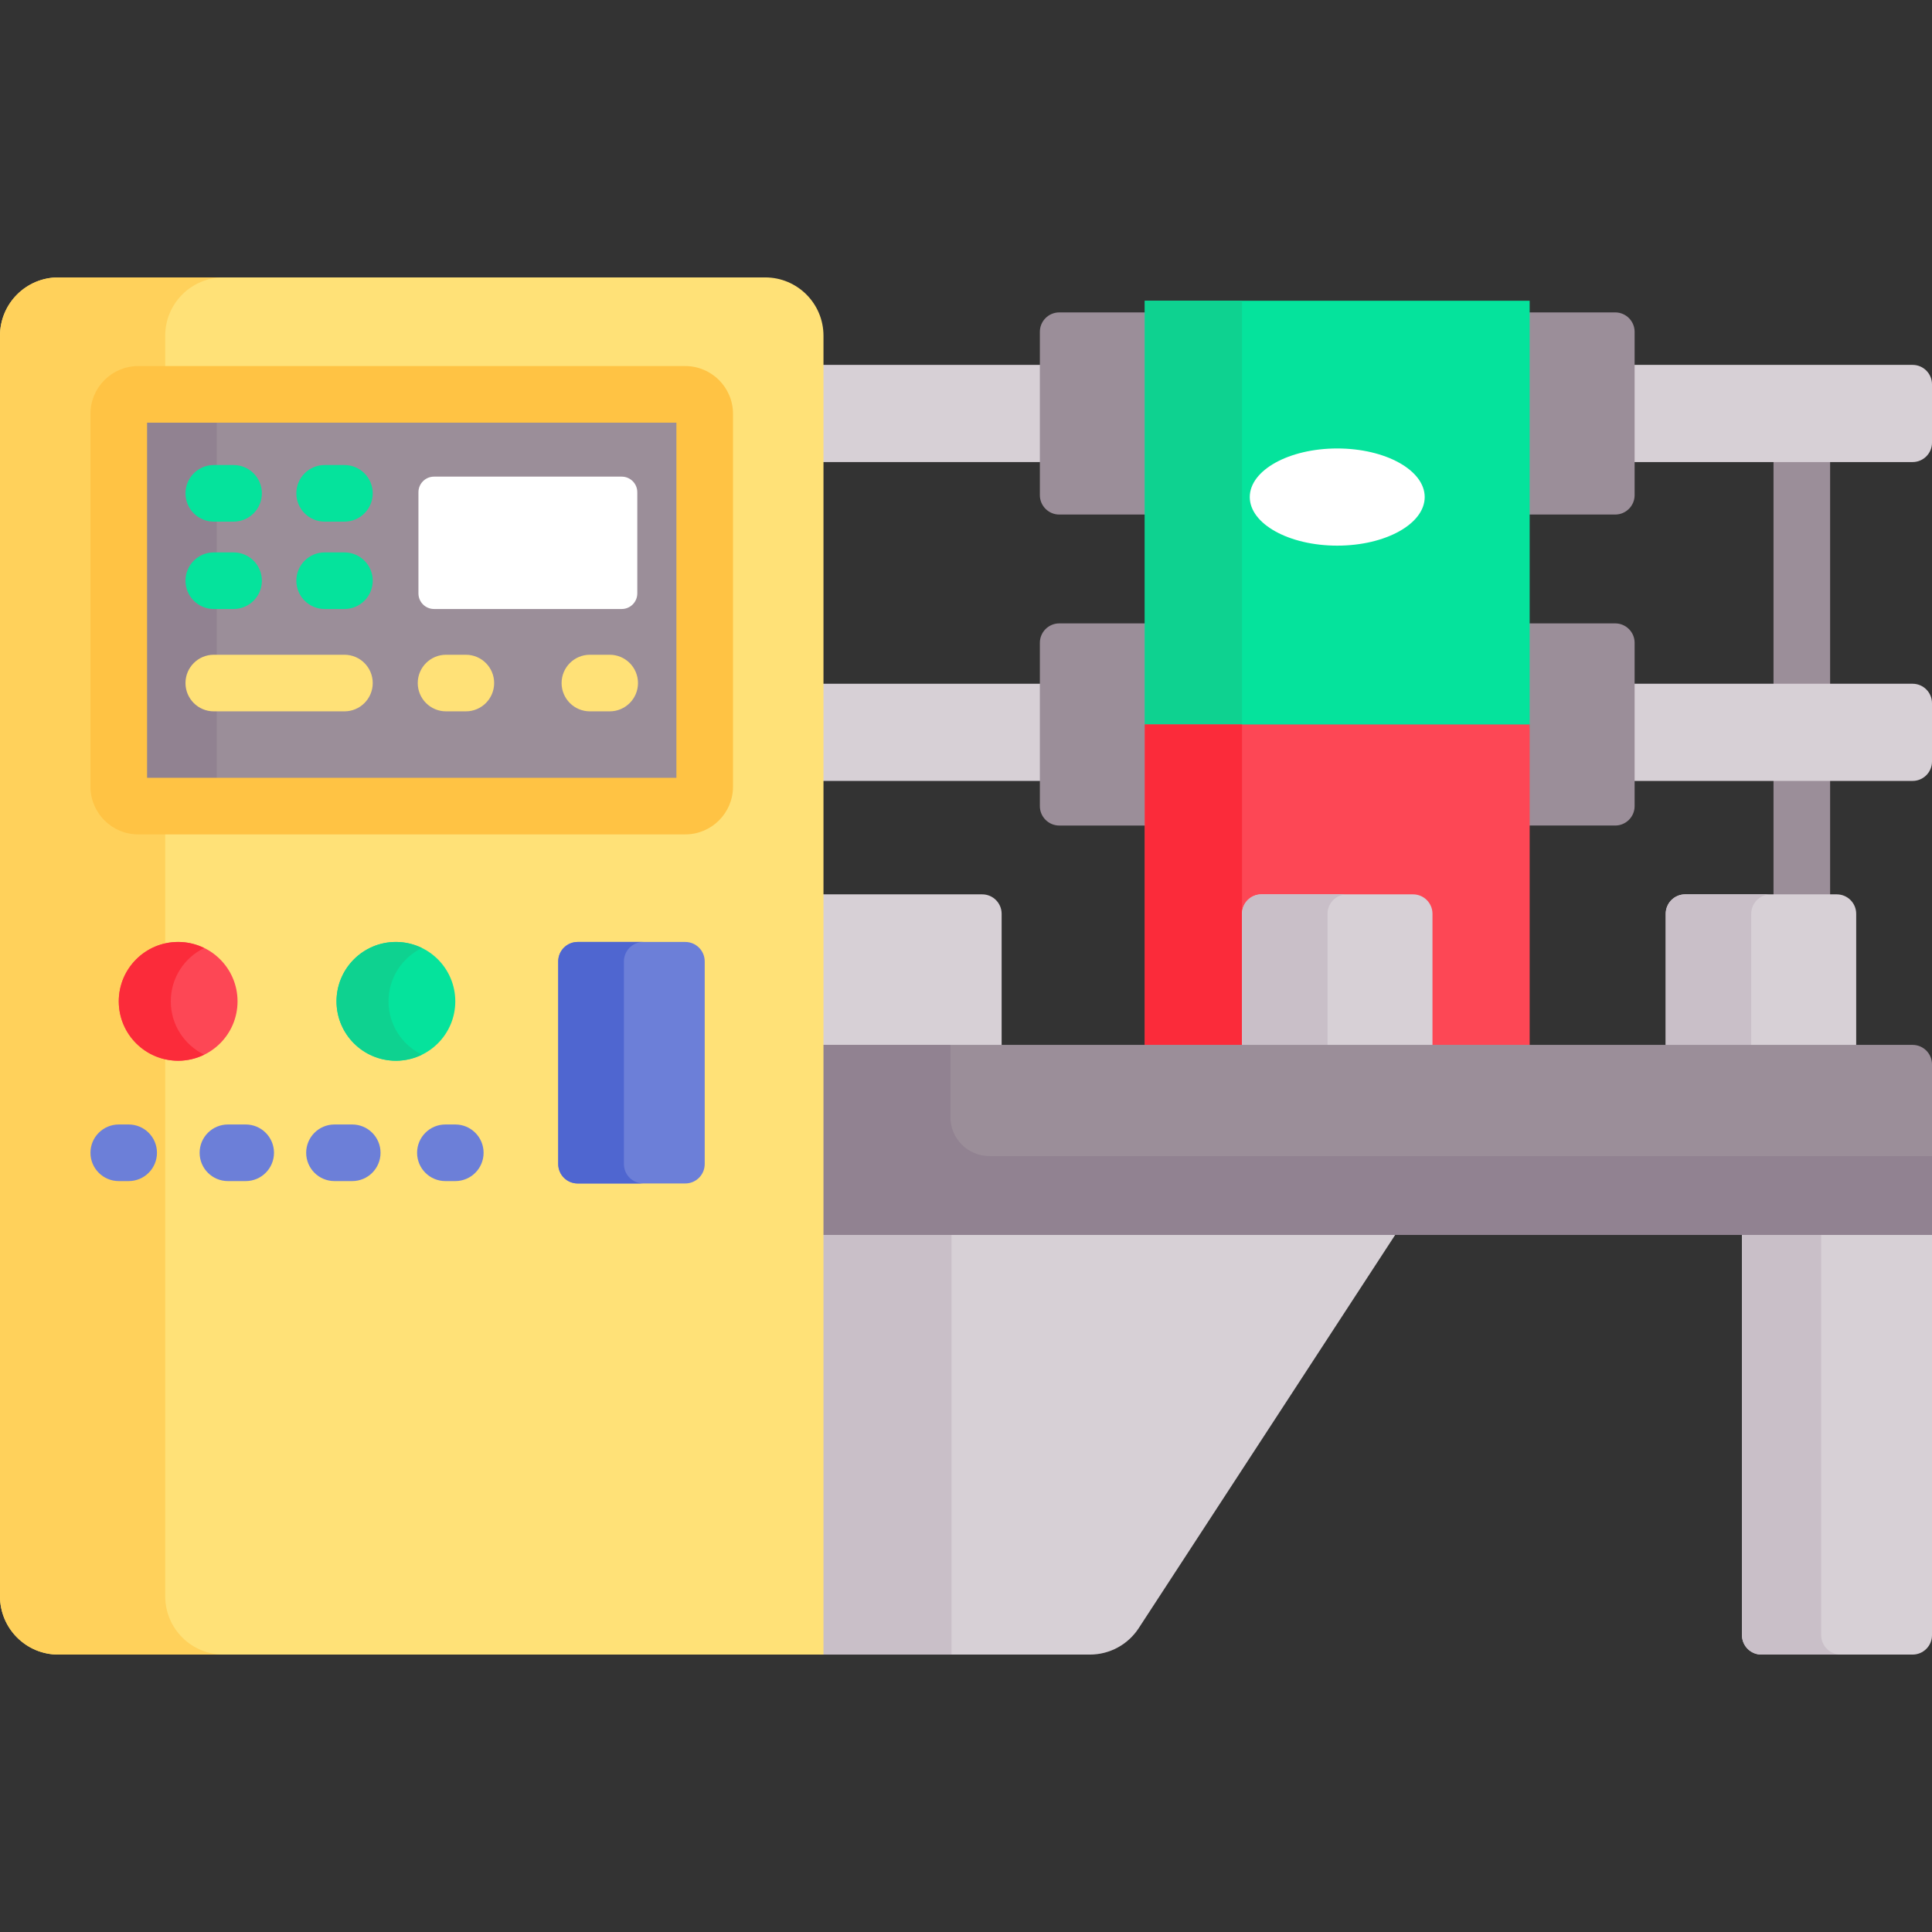 <svg id="Capa_1" enable-background="new 0 0 512 512" height="512" viewBox="0 0 512 512" width="512" xmlns="http://www.w3.org/2000/svg"><rect x="0" y="0" width="512" height="512" fill="#333333" stroke="none"/><g><g fill="#9b8e99"><path d="m470 205.953h15v32.06h-15z"/><path d="m470 121.452h15v60.747h-15z"/></g><g><g><path d="m217.199 96.698h59.404v25.755h-59.404z" fill="#d7d0d6"/></g><g><path d="m506.849 96.698h-74.688v25.755h74.688c2.845 0 5.151-2.306 5.151-5.151v-15.453c0-2.845-2.306-5.151-5.151-5.151z" fill="#d7d0d6"/></g><g fill="#d7d0d6"><path d="m217.229 181.199h59.344v25.755h-59.344z"/><path d="m506.849 181.199h-74.658v25.755h74.658c2.845 0 5.151-2.306 5.151-5.151v-15.453c0-2.845-2.306-5.151-5.151-5.151z"/></g></g><g><g><path d="m304.419 82.79h-23.694c-2.845 0-5.151 2.306-5.151 5.151v43.268c0 2.845 2.306 5.151 5.151 5.151h23.694z" fill="#9b8e99"/></g><g><path d="m428.04 82.79h-23.694v53.569h23.694c2.845 0 5.151-2.306 5.151-5.151v-43.267c0-2.845-2.306-5.151-5.151-5.151z" fill="#9b8e99"/></g></g><g><g><path d="m304.419 165.205h-23.694c-2.845 0-5.151 2.306-5.151 5.151v43.268c0 2.845 2.306 5.151 5.151 5.151h23.694z" fill="#9b8e99"/></g><g><path d="m428.04 165.205h-23.694v53.569h23.694c2.845 0 5.151-2.306 5.151-5.151v-43.268c0-2.844-2.306-5.15-5.151-5.15z" fill="#9b8e99"/></g></g><g><path d="m303.388 79.7h101.988v113.29h-101.988z" fill="#05e39c"/></g><g><path d="m303.388 79.7h25.755v113.29h-25.755z" fill="#0ed290"/></g><path d="m303.388 191.99h101.988v85.918h-101.988z" fill="#fd4755"/><path d="m303.388 191.99h25.755v85.918h-25.755z" fill="#fb2b3a"/><g><g><path d="m461.639 326.238v107.092c0 2.845 2.306 5.151 5.151 5.151h40.059c2.845 0 5.151-2.306 5.151-5.151v-107.092z" fill="#d7d0d6"/></g><g><path d="m482.64 433.33v-107.092h-21v107.092c0 2.845 2.306 5.151 5.151 5.151h21c-2.845 0-5.151-2.306-5.151-5.151z" fill="#c9bfc8"/></g><g><path d="m217.199 326.238v112.243h71.637c5.222 0 10.091-2.637 12.943-7.012l68.627-105.232h-153.207z" fill="#d7d0d6"/></g><g><path d="m217.199 326.238h34.969v112.243h-34.969z" fill="#c9bfc8"/></g><path d="m379.622 277.907v-35.743c0-2.845-2.306-5.151-5.151-5.151h-40.177c-2.845 0-5.151 2.306-5.151 5.151v35.743z" fill="#d7d0d6"/><path d="m351.807 277.907v-35.743c0-2.845 2.306-5.151 5.151-5.151h-22.664c-2.845 0-5.151 2.306-5.151 5.151v35.743z" fill="#c9bfc8"/><path d="m491.911 277.907v-35.743c0-2.845-2.306-5.151-5.151-5.151h-40.177c-2.845 0-5.151 2.306-5.151 5.151v35.743z" fill="#d7d0d6"/><path d="m265.443 277.907v-35.743c0-2.845-2.306-5.151-5.151-5.151h-43.093v40.894z" fill="#d7d0d6"/><path d="m464.097 277.907v-35.743c0-2.845 2.306-5.151 5.151-5.151h-22.664c-2.845 0-5.151 2.306-5.151 5.151v35.743z" fill="#c9bfc8"/><g><path d="m217.199 276.908v50.361h294.801v-45.21c0-2.845-2.306-5.151-5.151-5.151z" fill="#9b8e99"/></g><g><path d="m251.879 296.059v-19.151h-34.68v50.361h294.801v-20.908h-249.819c-5.689 0-10.302-4.613-10.302-10.302z" fill="#918291"/></g><g><path d="m218.23 438.481h-202.777c-8.535 0-15.453-6.918-15.453-15.452v-334.058c0-8.534 6.918-15.453 15.453-15.453h187.324c8.534 0 15.453 6.918 15.453 15.453z" fill="#ffe177"/></g><path d="m43.783 423.029v-209.406h-7.156c-2.845 0-5.151-2.306-5.151-5.151v-98.813c0-2.845 2.306-5.151 5.151-5.151h7.156v-15.537c0-8.534 6.918-15.453 15.453-15.453h-43.783c-8.535.001-15.453 6.919-15.453 15.453v334.057c0 8.534 6.918 15.453 15.453 15.453h43.783c-8.535 0-15.453-6.918-15.453-15.452z" fill="#ffd15b"/><g><path d="m31.475 208.472v-98.813c0-2.845 2.306-5.151 5.151-5.151h144.977c2.845 0 5.151 2.306 5.151 5.151v98.813c0 2.845-2.306 5.151-5.151 5.151h-144.977c-2.844 0-5.151-2.306-5.151-5.151z" fill="#9b8e99"/></g><g><path d="m57.454 208.472v-98.813c0-2.845 2.306-5.151 5.151-5.151h-25.979c-2.845 0-5.151 2.306-5.151 5.151v98.813c0 2.845 2.306 5.151 5.151 5.151h25.978c-2.844 0-5.15-2.306-5.15-5.151z" fill="#918291"/></g><g><path d="m181.603 221.123h-144.977c-6.976 0-12.651-5.675-12.651-12.65v-98.813c0-6.976 5.675-12.65 12.651-12.65h144.977c6.976 0 12.651 5.675 12.651 12.65v98.813c0 6.975-5.675 12.65-12.651 12.65zm-142.627-15h140.278v-94.114h-140.278z" fill="#ffc344"/></g><g><path d="m147.934 308.478v-53.698c0-2.845 2.306-5.151 5.151-5.151h28.518c2.845 0 5.151 2.306 5.151 5.151v53.698c0 2.845-2.306 5.151-5.151 5.151h-28.518c-2.844 0-5.151-2.306-5.151-5.151z" fill="#6c7fd8"/></g><g><path d="m165.344 308.478v-53.698c0-2.845 2.306-5.151 5.151-5.151h-17.41c-2.845 0-5.151 2.306-5.151 5.151v53.698c0 2.845 2.306 5.151 5.151 5.151h17.41c-2.845 0-5.151-2.306-5.151-5.151z" fill="#4f66d0"/></g><g><g><path d="m91.279 188.515h-34.623c-4.142 0-7.5-3.357-7.5-7.5s3.358-7.5 7.5-7.5h34.623c4.142 0 7.5 3.357 7.5 7.5s-3.358 7.5-7.5 7.5z" fill="#ffe177"/></g><g><path d="m161.574 188.515h-5.246c-4.142 0-7.5-3.357-7.5-7.5s3.358-7.5 7.5-7.5h5.246c4.142 0 7.5 3.357 7.5 7.5s-3.358 7.5-7.5 7.5z" fill="#ffe177"/></g></g><g><g><path d="m61.902 161.393h-5.246c-4.142 0-7.5-3.357-7.5-7.5s3.358-7.5 7.5-7.5h5.246c4.142 0 7.5 3.357 7.5 7.5s-3.358 7.5-7.5 7.5z" fill="#05e39c"/></g><g><path d="m91.279 161.393h-5.246c-4.142 0-7.5-3.357-7.5-7.5s3.358-7.5 7.5-7.5h5.246c4.142 0 7.5 3.357 7.5 7.5s-3.358 7.5-7.5 7.5z" fill="#05e39c"/></g></g><g><g><path d="m61.902 138.238h-5.246c-4.142 0-7.5-3.357-7.5-7.5s3.358-7.5 7.5-7.5h5.246c4.142 0 7.5 3.357 7.5 7.5s-3.358 7.5-7.5 7.5z" fill="#05e39c"/></g><g><path d="m91.279 138.238h-5.246c-4.142 0-7.5-3.357-7.5-7.5s3.358-7.5 7.5-7.5h5.246c4.142 0 7.5 3.357 7.5 7.5s-3.358 7.5-7.5 7.5z" fill="#05e39c"/></g></g><g><path d="m164.757 161.393h-49.733c-2.283 0-4.133-1.851-4.133-4.133v-26.814c0-2.283 1.851-4.133 4.133-4.133h49.733c2.283 0 4.133 1.851 4.133 4.133v26.814c.001 2.282-1.85 4.133-4.133 4.133z" fill="#fff"/></g><g><path d="m123.454 188.515h-5.246c-4.142 0-7.5-3.357-7.5-7.5s3.358-7.5 7.5-7.5h5.246c4.142 0 7.5 3.357 7.5 7.5s-3.358 7.5-7.5 7.5z" fill="#ffe177"/></g><g><circle cx="47.213" cy="265.367" fill="#fd4755" r="15.738"/></g><g><path d="m45.258 265.367c0-6.216 3.613-11.575 8.846-14.132-2.084-1.018-4.416-1.606-6.891-1.606-8.692 0-15.738 7.046-15.738 15.738s7.046 15.738 15.738 15.738c2.475 0 4.808-.588 6.891-1.606-5.232-2.557-8.846-7.916-8.846-14.132z" fill="#fb2b3a"/></g><g><circle cx="104.918" cy="265.367" fill="#05e39c" r="15.738"/></g><g><path d="m102.963 265.367c0-6.216 3.613-11.575 8.846-14.132-2.084-1.018-4.416-1.606-6.891-1.606-8.692 0-15.738 7.046-15.738 15.738s7.046 15.738 15.738 15.738c2.475 0 4.808-.588 6.891-1.606-5.232-2.557-8.846-7.916-8.846-14.132z" fill="#0ed290"/></g><g><g><g><path d="m120.656 313h-2.623c-4.142 0-7.5-3.357-7.5-7.5s3.358-7.5 7.5-7.5h2.623c4.142 0 7.5 3.357 7.5 7.5s-3.358 7.5-7.5 7.5z" fill="#6c7fd8"/></g><g><path d="m93.346 313h-4.706c-4.142 0-7.5-3.357-7.5-7.5s3.358-7.5 7.5-7.5h4.706c4.142 0 7.5 3.357 7.5 7.5s-3.358 7.5-7.5 7.5zm-28.235 0h-4.706c-4.142 0-7.5-3.357-7.5-7.5s3.358-7.5 7.5-7.5h4.706c4.142 0 7.5 3.357 7.5 7.5s-3.358 7.5-7.5 7.5z" fill="#6c7fd8"/></g><g><path d="m34.098 313h-2.623c-4.142 0-7.5-3.357-7.5-7.5s3.358-7.5 7.5-7.5h2.623c4.142 0 7.5 3.357 7.5 7.5s-3.358 7.5-7.5 7.5z" fill="#6c7fd8"/></g></g></g></g><g><ellipse cx="354.382" cy="131.724" fill="#fff" rx="23.179" ry="12.877"/></g></g></svg>
